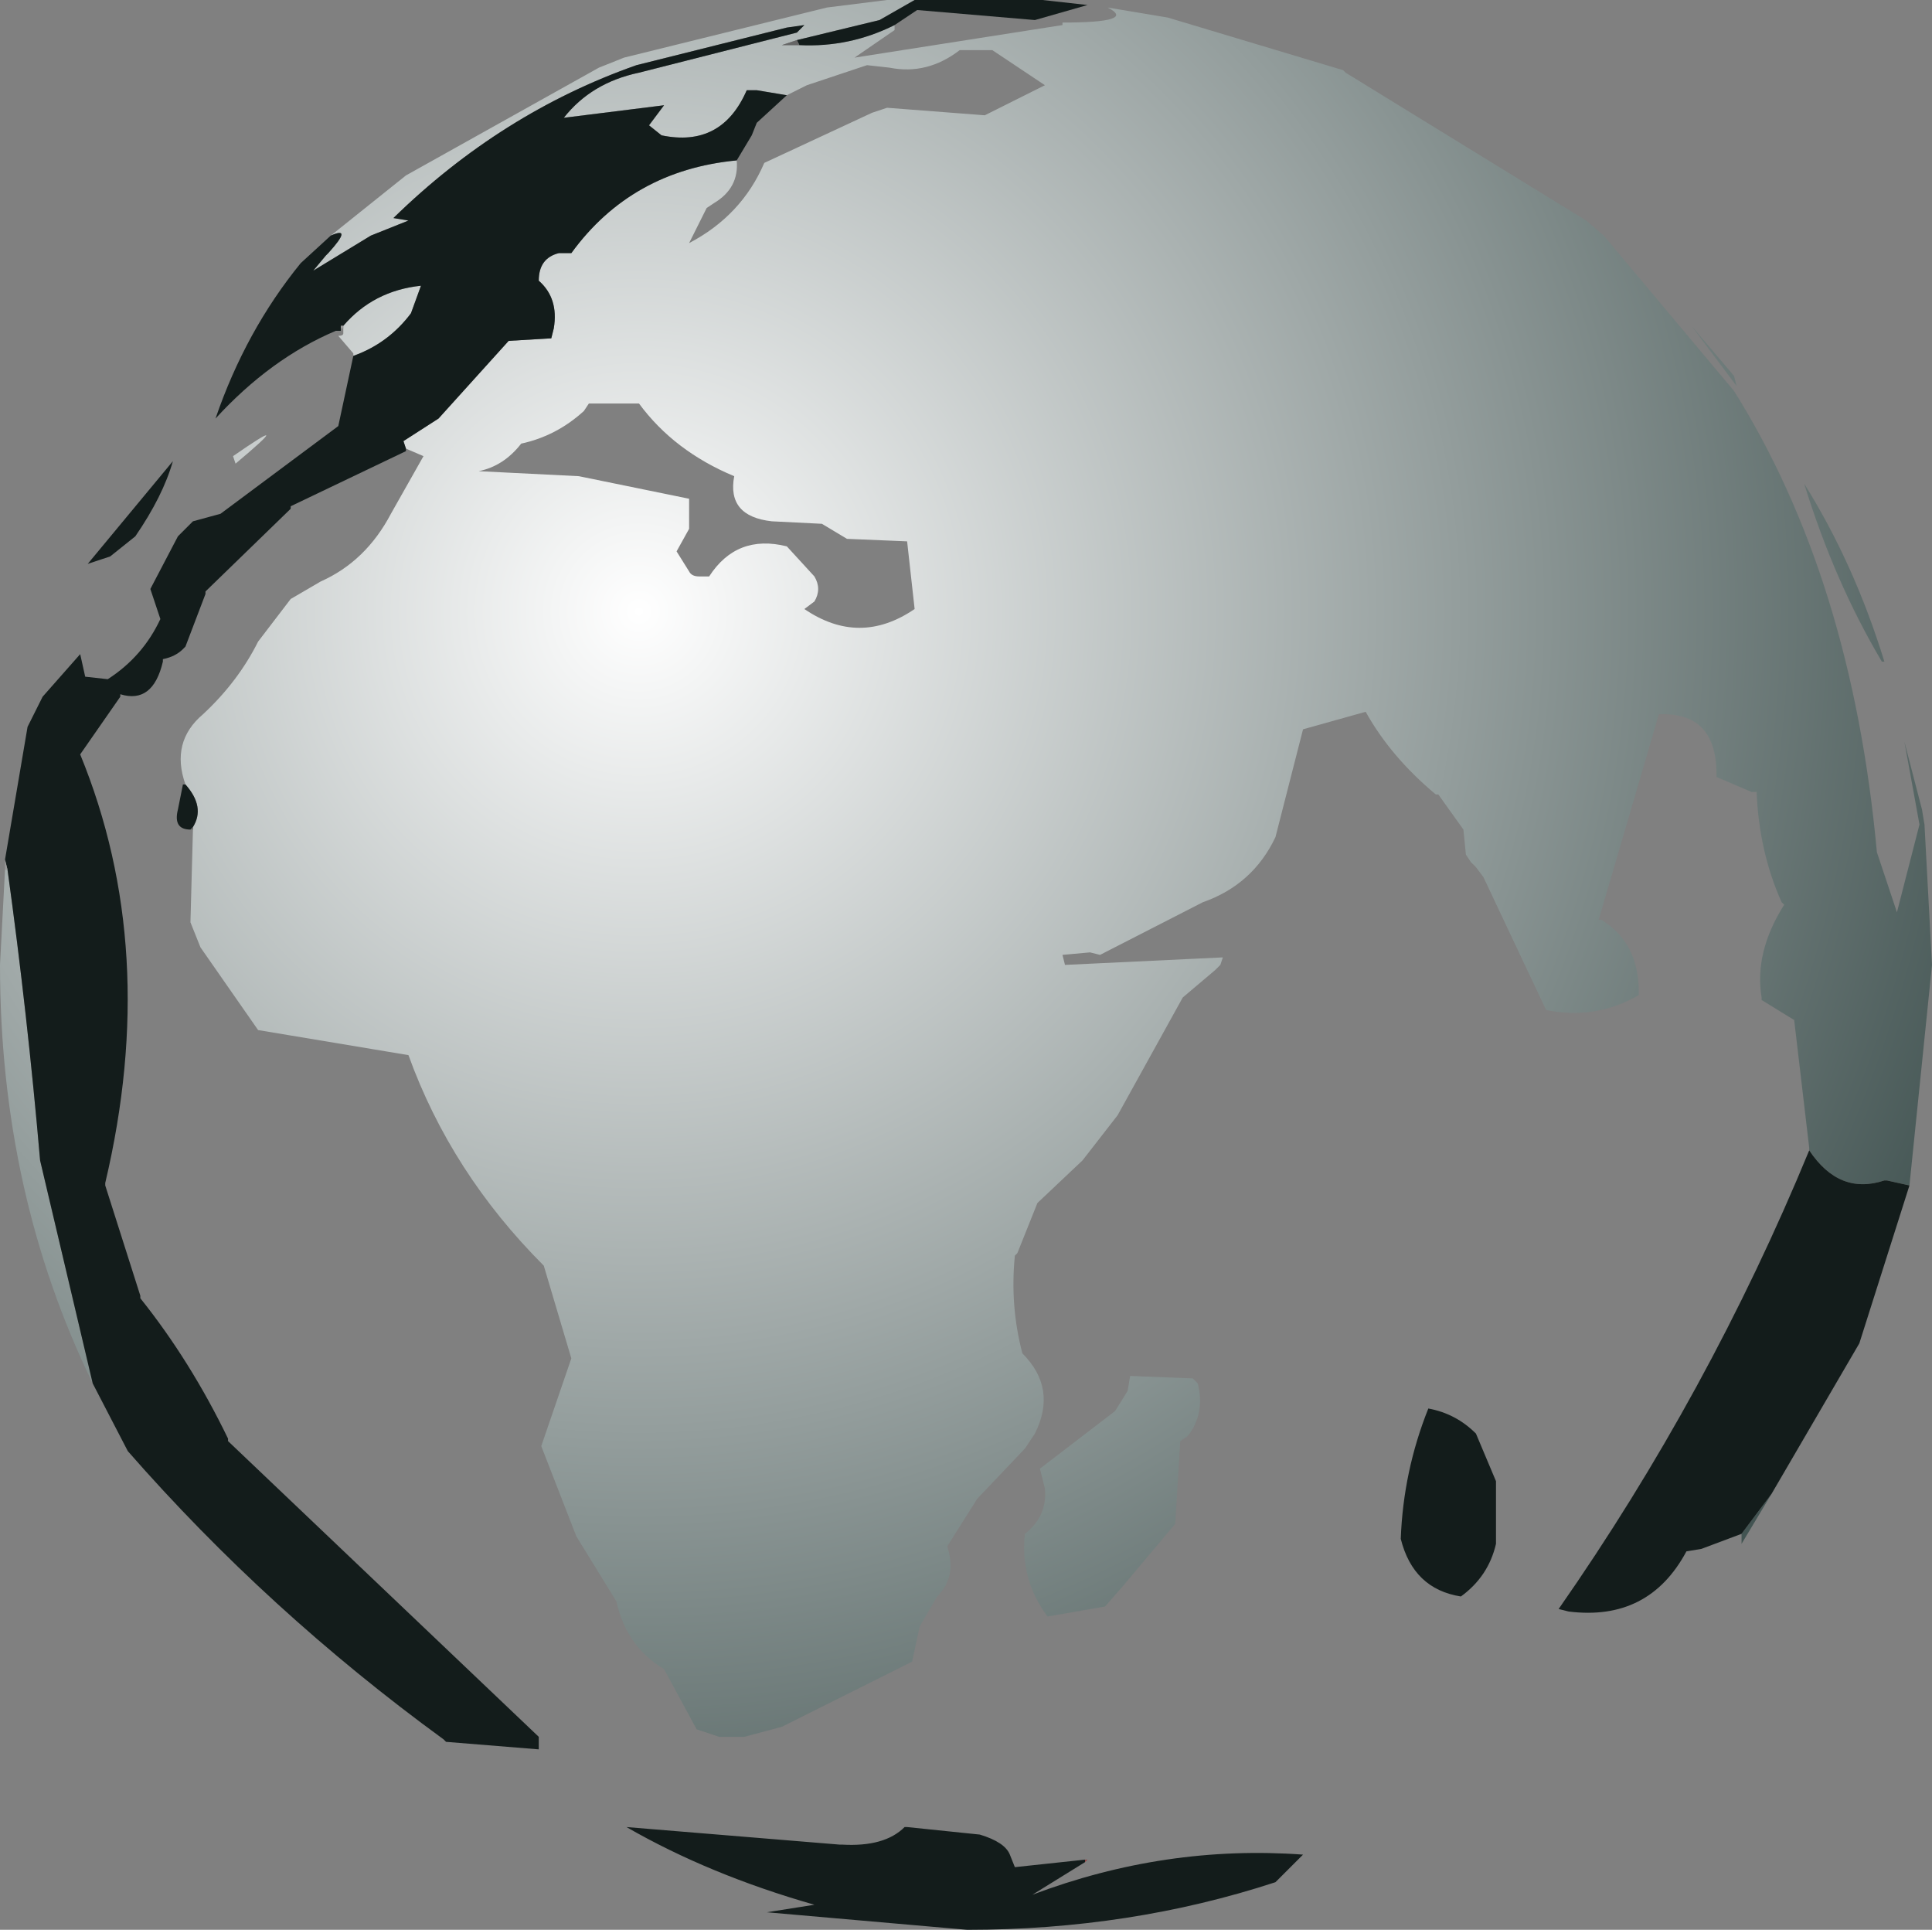 <?xml version="1.0" encoding="UTF-8" standalone="no"?>
<svg xmlns:xlink="http://www.w3.org/1999/xlink" height="38.5px" width="38.55px" xmlns="http://www.w3.org/2000/svg">
  <rect width="100%" height="100%" fill="#808080" stroke="none"/>
  <g transform="matrix(1.0, 0.0, 0.0, 1.0, 294.1, 218.75)">
    <path d="M-276.25 -218.25 L-276.25 -218.15 -277.05 -217.6 -272.9 -218.25 -272.9 -218.3 Q-271.4 -218.3 -272.0 -218.6 L-270.8 -218.4 -267.3 -217.35 -267.25 -217.3 -262.45 -214.35 -262.1 -214.05 -259.5 -210.95 Q-257.15 -207.2 -256.65 -201.75 L-256.25 -200.55 -255.8 -202.3 -256.1 -203.95 -255.75 -202.6 -255.7 -202.3 -255.55 -199.5 -256.0 -195.1 -256.45 -195.2 -256.5 -195.2 Q-257.4 -194.9 -258.0 -195.8 L-258.0 -195.85 -258.3 -198.4 -258.95 -198.8 -258.95 -198.85 Q-259.1 -199.75 -258.5 -200.7 L-258.55 -200.75 Q-259.0 -201.75 -259.05 -202.95 L-259.15 -202.95 -259.85 -203.25 -259.85 -203.3 Q-259.85 -204.55 -261.0 -204.5 L-262.2 -200.4 -262.15 -200.4 Q-261.4 -199.95 -261.4 -198.95 L-261.4 -198.9 Q-262.25 -198.4 -263.25 -198.6 L-264.5 -201.25 -264.65 -201.45 -264.75 -201.55 -264.85 -201.7 -264.9 -202.2 -265.4 -202.9 -265.45 -202.9 Q-266.35 -203.65 -266.85 -204.55 L-268.1 -204.2 -268.65 -202.05 Q-269.1 -201.1 -270.1 -200.75 L-272.15 -199.7 -272.35 -199.75 -272.9 -199.7 -272.85 -199.5 -269.7 -199.65 -269.75 -199.5 -269.85 -199.4 -270.5 -198.85 -271.8 -196.5 -272.5 -195.6 -273.4 -194.75 -273.8 -193.75 -273.85 -193.7 Q-273.95 -192.7 -273.7 -191.75 -273.0 -191.05 -273.45 -190.15 L-273.65 -189.85 -274.6 -188.85 -275.2 -187.9 Q-275.0 -187.3 -275.4 -186.9 L-275.75 -186.3 -275.9 -185.6 -278.5 -184.3 -279.25 -184.1 -279.75 -184.1 -280.2 -184.25 -280.85 -185.45 Q-281.6 -185.9 -281.8 -186.8 L-282.6 -188.1 -283.3 -189.9 -282.7 -191.65 -283.25 -193.5 Q-285.1 -195.35 -285.95 -197.7 L-288.95 -198.2 -290.1 -199.85 -290.3 -200.35 -290.25 -202.2 -290.25 -202.25 Q-290.0 -202.65 -290.4 -203.1 -290.7 -203.95 -290.05 -204.5 -289.35 -205.15 -288.95 -205.95 L-288.3 -206.8 -287.7 -207.15 Q-286.8 -207.55 -286.3 -208.5 L-285.65 -209.65 -286.0 -209.8 -286.05 -209.95 -285.35 -210.4 -283.95 -211.95 -283.1 -212.0 -283.05 -212.2 Q-282.95 -212.8 -283.35 -213.15 -283.35 -213.6 -282.95 -213.7 L-282.7 -213.7 Q-281.5 -215.35 -279.4 -215.55 -279.35 -215.0 -279.85 -214.7 L-280.0 -214.6 -280.35 -213.9 Q-279.3 -214.45 -278.85 -215.5 L-276.7 -216.5 -276.4 -216.6 -274.45 -216.45 -273.25 -217.05 -274.3 -217.75 -274.95 -217.75 Q-275.6 -217.25 -276.35 -217.4 L-276.8 -217.45 -278.0 -217.05 -278.4 -216.85 -279.0 -216.95 -279.2 -216.95 Q-279.7 -215.8 -280.9 -216.05 L-281.15 -216.25 -280.85 -216.65 -282.85 -216.4 Q-282.3 -217.1 -281.35 -217.3 L-278.2 -218.1 -278.05 -218.25 -278.4 -218.2 -281.4 -217.45 Q-284.1 -216.5 -286.25 -214.4 L-285.95 -214.35 -286.7 -214.05 -287.85 -213.35 -287.6 -213.65 -287.55 -213.7 Q-287.05 -214.25 -287.5 -214.05 L-286.0 -215.25 -282.15 -217.4 -281.65 -217.6 -277.6 -218.6 -276.4 -218.75 -275.85 -218.75 -276.55 -218.35 -278.2 -217.95 -278.5 -217.85 -278.15 -217.85 Q-277.15 -217.8 -276.25 -218.25 M-258.75 -188.95 L-259.35 -187.95 -259.35 -188.15 -258.75 -188.95 M-259.45 -211.05 L-260.35 -212.25 -259.5 -211.25 -259.45 -211.05 M-256.5 -205.55 L-256.55 -205.55 Q-257.5 -207.15 -258.1 -209.1 -257.1 -207.5 -256.5 -205.55 M-270.3 -191.25 L-270.2 -191.15 Q-270.05 -190.55 -270.4 -190.1 L-270.55 -190.0 -270.65 -188.35 -271.7 -187.1 -272.05 -186.7 -273.2 -186.5 Q-273.75 -187.25 -273.65 -188.15 -273.2 -188.5 -273.25 -189.05 L-273.35 -189.45 -271.85 -190.6 -271.6 -191.0 -271.55 -191.3 -270.3 -191.25 M-287.25 -212.25 Q-286.65 -212.95 -285.7 -213.05 L-285.9 -212.5 Q-286.35 -211.9 -287.05 -211.65 L-287.05 -211.7 -287.35 -212.05 Q-287.25 -212.05 -287.25 -212.1 L-287.25 -212.2 -287.25 -212.25 M-293.95 -201.4 Q-293.55 -198.5 -293.3 -195.6 L-292.25 -191.15 Q-294.1 -194.95 -294.1 -199.5 L-294.0 -201.4 -293.95 -201.4 M-289.45 -209.65 Q-288.15 -210.55 -289.4 -209.5 L-289.45 -209.65 M-278.4 -207.85 L-277.85 -207.25 Q-277.7 -207.0 -277.85 -206.75 L-278.05 -206.6 Q-276.95 -205.85 -275.85 -206.6 L-276.0 -207.95 -277.2 -208.0 -277.7 -208.3 -278.7 -208.35 Q-279.6 -208.45 -279.45 -209.25 -280.65 -209.75 -281.35 -210.7 L-282.35 -210.7 -282.45 -210.55 Q-283.0 -210.05 -283.7 -209.9 -284.05 -209.45 -284.55 -209.35 L-282.55 -209.25 -280.35 -208.8 -280.35 -208.2 -280.6 -207.75 -280.35 -207.35 Q-280.3 -207.25 -280.15 -207.25 L-279.95 -207.25 Q-279.4 -208.1 -278.4 -207.85" fill="url(#gradient0)" fill-rule="evenodd" stroke="none"/>
    <path d="M-276.25 -218.25 Q-277.15 -217.8 -278.15 -217.85 L-278.2 -217.95 -276.55 -218.35 -275.85 -218.75 -273.3 -218.75 -272.4 -218.65 -273.45 -218.35 -275.8 -218.55 -276.25 -218.25 M-287.5 -214.05 Q-287.05 -214.25 -287.55 -213.7 L-287.6 -213.65 -287.85 -213.35 -286.7 -214.05 -285.95 -214.35 -286.25 -214.4 Q-284.1 -216.5 -281.4 -217.45 L-278.4 -218.2 -278.05 -218.25 -278.2 -218.1 -281.35 -217.3 Q-282.3 -217.1 -282.85 -216.4 L-280.85 -216.65 -281.15 -216.25 -280.9 -216.05 Q-279.7 -215.8 -279.2 -216.95 L-279.0 -216.95 -278.4 -216.85 -279.0 -216.3 -279.1 -216.05 -279.4 -215.55 Q-281.5 -215.35 -282.7 -213.7 L-282.95 -213.7 Q-283.35 -213.6 -283.35 -213.15 -282.95 -212.8 -283.05 -212.2 L-283.1 -212.0 -283.95 -211.95 -285.35 -210.4 -286.05 -209.95 -286.0 -209.8 -286.0 -209.75 -288.3 -208.65 -288.3 -208.6 -290.0 -206.95 -290.0 -206.9 -290.4 -205.85 -290.45 -205.8 Q-290.6 -205.65 -290.85 -205.6 L-290.85 -205.55 Q-291.05 -204.7 -291.7 -204.9 L-291.7 -204.85 -292.5 -203.7 Q-290.9 -199.8 -292.0 -195.15 L-292.0 -195.1 -291.3 -192.9 -291.3 -192.85 Q-290.3 -191.6 -289.55 -190.05 L-289.55 -190.0 -283.35 -184.1 -283.35 -183.85 -285.2 -184.0 -285.25 -184.05 Q-288.75 -186.6 -291.55 -189.8 L-292.25 -191.15 -293.3 -195.6 Q-293.55 -198.5 -293.95 -201.4 L-294.0 -201.6 -293.55 -204.25 -293.25 -204.85 -292.5 -205.7 -292.4 -205.25 -291.95 -205.2 Q-291.25 -205.65 -290.9 -206.4 L-291.1 -207.0 -290.55 -208.05 -290.25 -208.35 -289.7 -208.5 -287.35 -210.25 -287.05 -211.65 Q-286.35 -211.9 -285.9 -212.5 L-285.7 -213.05 Q-286.65 -212.95 -287.25 -212.25 L-287.3 -212.25 -287.3 -212.2 -287.3 -212.15 -287.4 -212.15 Q-288.7 -211.6 -289.8 -210.4 -289.2 -212.15 -288.1 -213.5 L-287.5 -214.05 M-290.4 -203.1 Q-290.0 -202.65 -290.25 -202.25 L-290.3 -202.2 Q-290.65 -202.2 -290.55 -202.6 L-290.45 -203.1 -290.4 -203.1 M-258.0 -195.8 Q-257.4 -194.9 -256.5 -195.2 L-256.45 -195.2 -256.0 -195.1 -257.0 -191.95 -258.75 -188.95 -259.35 -188.15 -260.15 -187.85 -260.45 -187.8 Q-261.2 -186.4 -262.8 -186.6 L-263.0 -186.65 Q-260.0 -190.95 -258.0 -195.8 M-264.25 -189.2 L-264.25 -187.95 Q-264.4 -187.3 -264.95 -186.9 -265.9 -187.05 -266.15 -188.05 -266.1 -189.4 -265.6 -190.65 -265.05 -190.55 -264.65 -190.15 L-264.25 -189.2 M-272.45 -181.65 L-272.45 -181.6 -273.5 -180.95 Q-270.85 -181.95 -268.1 -181.75 L-268.65 -181.2 Q-271.55 -180.25 -274.8 -180.25 L-278.8 -180.6 -277.85 -180.75 Q-279.95 -181.35 -281.6 -182.3 L-277.35 -181.95 -277.3 -181.95 Q-276.45 -181.9 -276.05 -182.3 L-276.0 -182.3 -274.55 -182.15 Q-274.05 -182.0 -273.95 -181.75 L-273.85 -181.5 -272.45 -181.65 M-291.9 -207.65 L-292.35 -207.5 -290.65 -209.55 Q-290.85 -208.85 -291.4 -208.05 L-291.9 -207.65" fill="#131c1b" fill-rule="evenodd" stroke="none"/>
    <path d="M-278.15 -217.85 L-278.5 -217.85 -278.2 -217.95 -278.15 -217.85 M-290.25 -202.25 L-290.25 -202.2 -290.3 -202.2 -290.25 -202.25" fill="#666666" fill-rule="evenodd" stroke="none"/>
    <path d="M-272.45 -181.65 L-272.4 -181.65 -272.45 -181.6 -272.45 -181.65" fill="#904444" fill-rule="evenodd" stroke="none"/>
    <path d="M-287.25 -212.25 L-287.25 -212.2 -287.3 -212.2 -287.3 -212.25 -287.25 -212.25 M-294.0 -201.6 L-293.95 -201.4 -294.0 -201.4 -294.0 -201.6" fill="#999999" fill-rule="evenodd" stroke="none"/>
  </g>
  <defs>
    <radialGradient cx="0" cy="0" gradientTransform="matrix(0.04, 0.0, 0.0, 0.04, -281.35, -206.55)" gradientUnits="userSpaceOnUse" id="gradient0" r="819.2" spreadMethod="pad">
      <stop offset="0.0" stop-color="#ffffff"/>
      <stop offset="1.0" stop-color="#283c3a"/>
    </radialGradient>
  </defs>
</svg>
